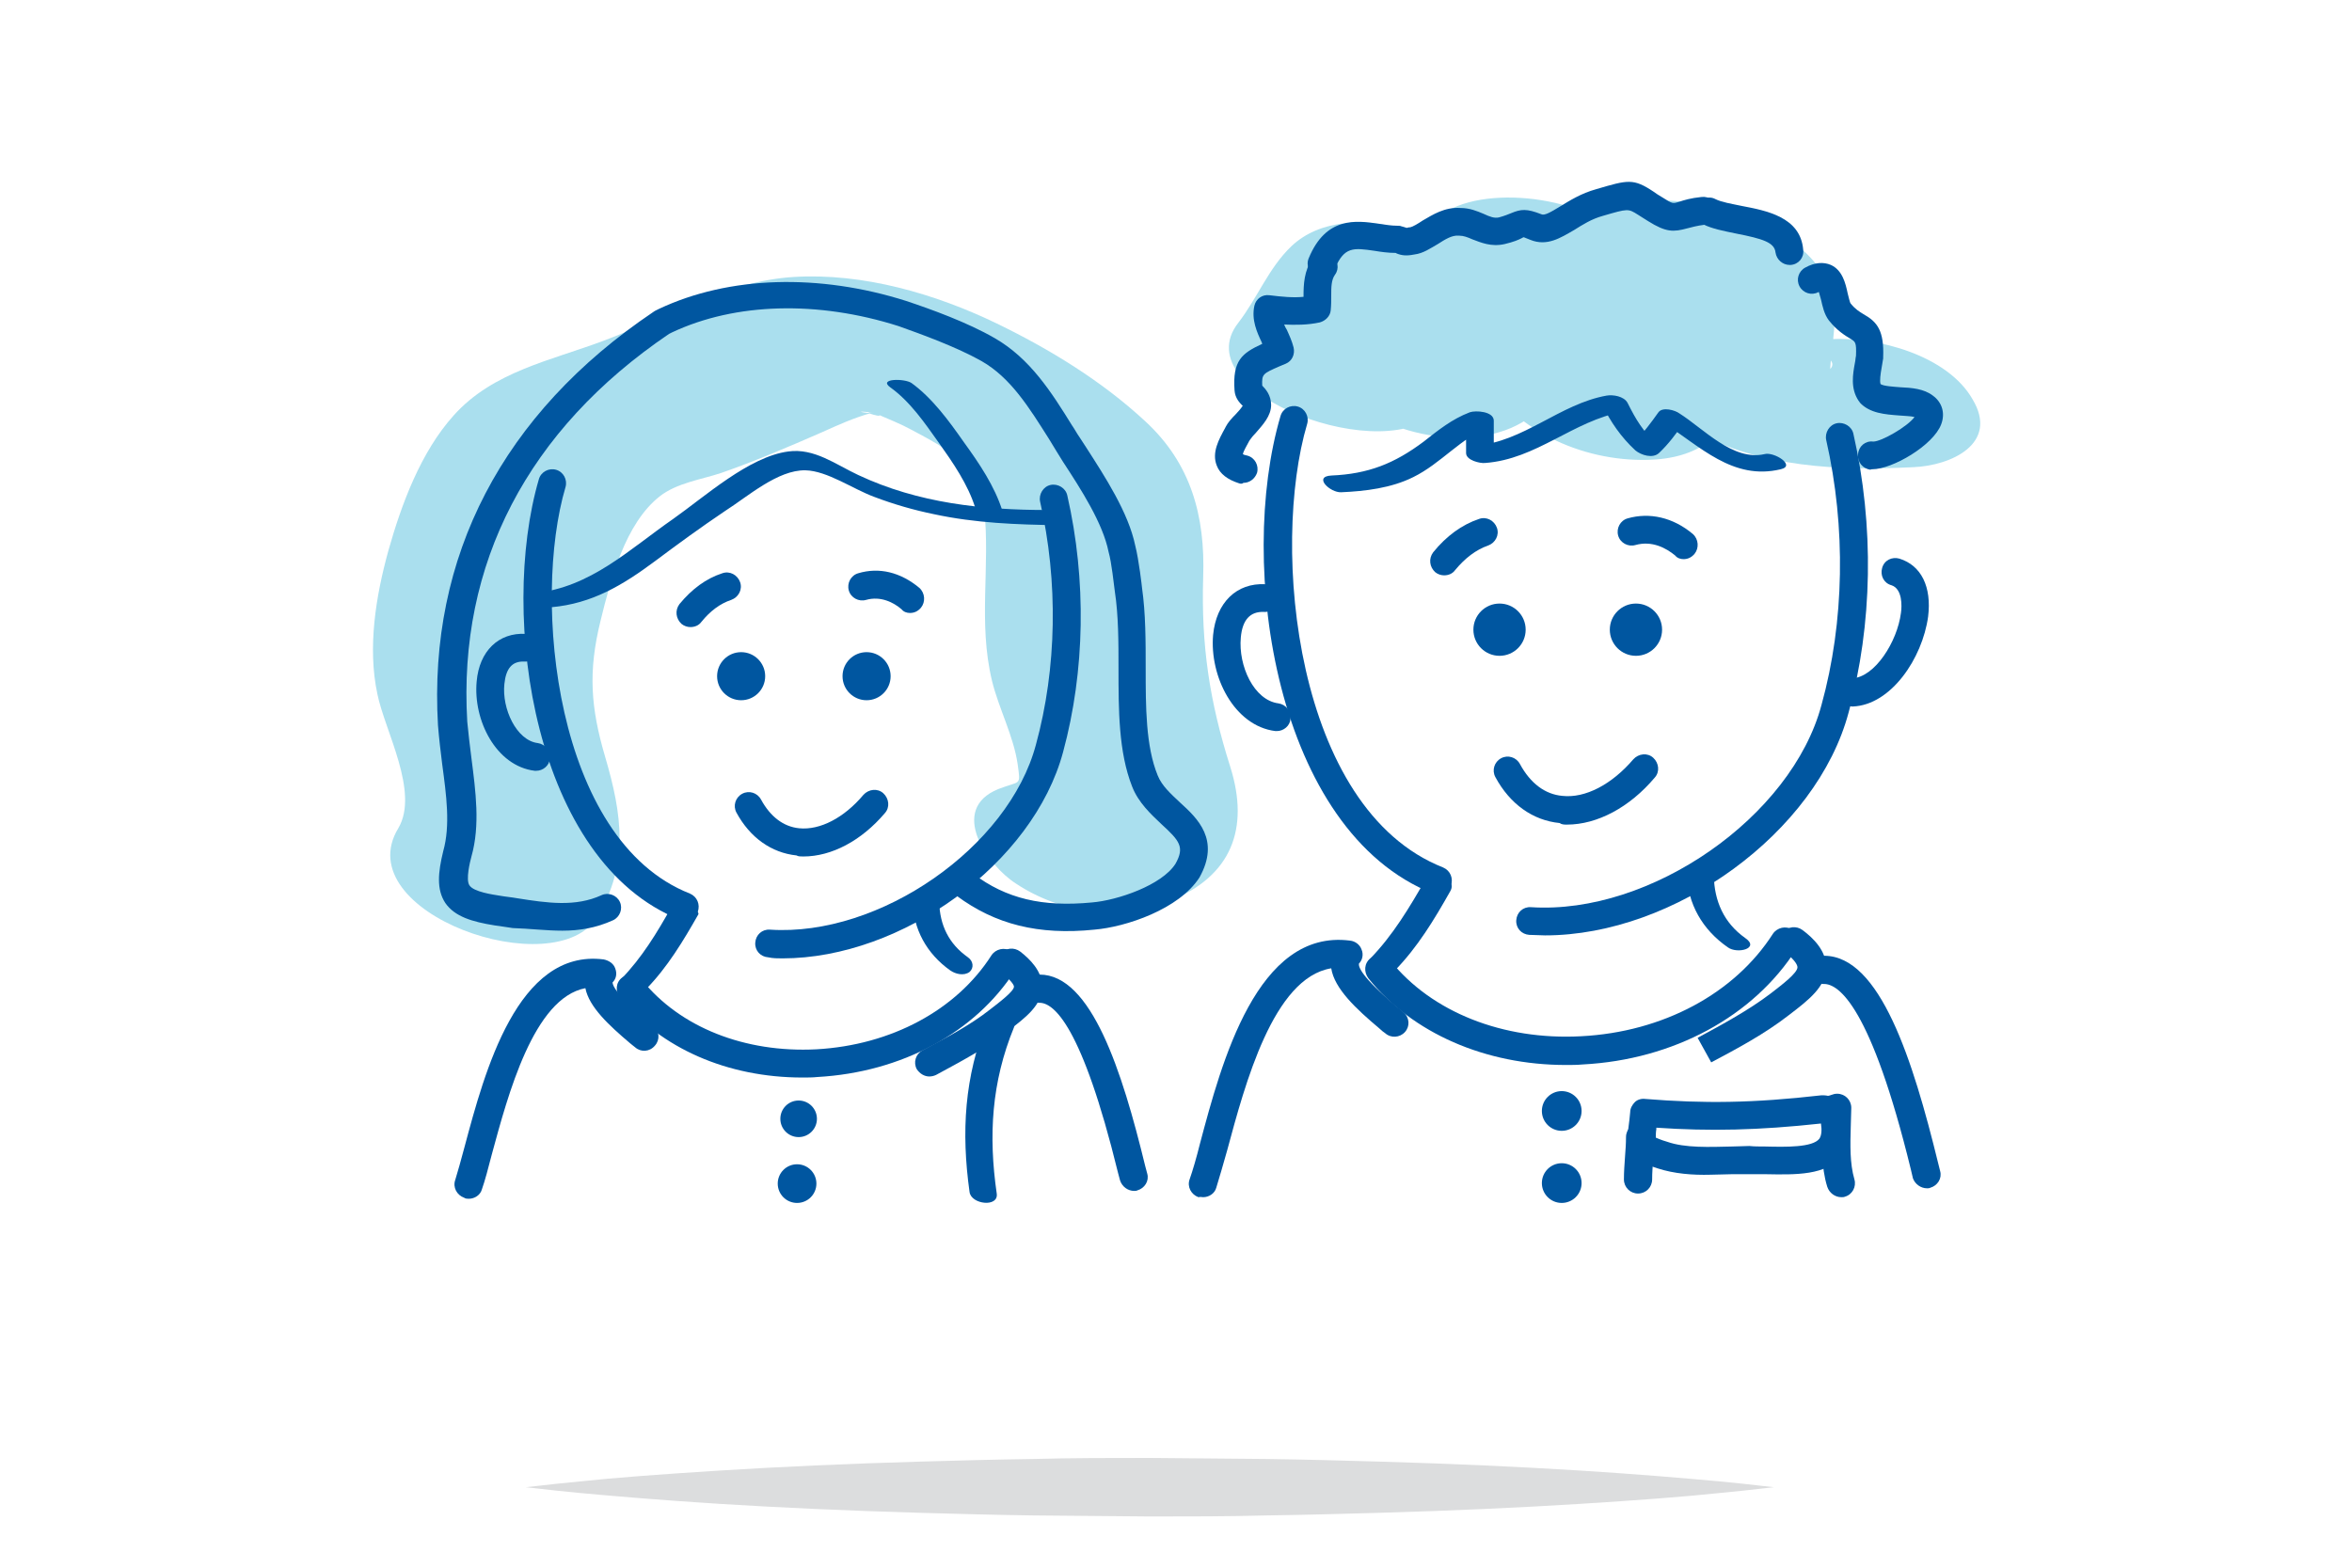 <?xml version="1.0" encoding="utf-8"?>
<!-- Generator: Adobe Illustrator 21.1.0, SVG Export Plug-In . SVG Version: 6.00 Build 0)  -->
<svg version="1.1" id="Layer_1" xmlns="http://www.w3.org/2000/svg" xmlns:xlink="http://www.w3.org/1999/xlink" x="0px" y="0px"
	 viewBox="0 0 450 300" style="enable-background:new 0 0 450 300;" xml:space="preserve">
<style type="text/css">
	.st0{fill:#FBFBFB;}
	.st1{fill:#B8D335;}
	.st2{fill:#5352A3;}
	.st3{fill:#2AA7D5;}
	.st4{fill:#D91B5D;}
	.st5{fill:#FBBD19;}
	.st6{fill:#F48020;}
	.st7{fill:#00549F;}
	.st8{fill:#3B3C3D;}
	.st9{fill:#383839;}
	.st10{fill:#FFFFFF;stroke:#C7C8C9;stroke-width:0.641;stroke-miterlimit:10;}
	.st11{fill:#D2232A;}
	.st12{fill:#BCBEC0;}
	.st13{fill:#DCDDDE;}
	.st14{fill:#AADFEE;}
	.st15{fill:#0056A0;}
	.st16{fill:none;stroke:#0056A0;stroke-miterlimit:10;}
	.st17{fill:#FFFFFF;}
	.st18{fill:none;stroke:#0056A0;stroke-width:4;stroke-linecap:round;stroke-linejoin:round;stroke-miterlimit:10;}
	.st19{fill:none;stroke:#0056A0;stroke-width:3.907;stroke-linecap:round;stroke-linejoin:round;stroke-miterlimit:10;}
	.st20{fill:none;}
</style>
<g>
	<g>
		<path class="st13" d="M339.4,284.6c0,0-0.9-0.1-2.7-0.3c-1.7-0.2-4.3-0.5-7.6-0.8c-6.5-0.6-15.8-1.4-27-2.1
			c-11.2-0.7-24.2-1.3-38.2-1.7c-7-0.2-14.2-0.4-21.6-0.5c-7.3-0.1-14.8-0.1-22.3-0.2c-7.5,0-14.9,0-22.3,0.2
			c-7.3,0.1-14.6,0.3-21.6,0.5c-14,0.4-27,1-38.2,1.7c-11.2,0.7-20.5,1.4-27,2.1c-3.3,0.3-5.8,0.6-7.6,0.8c-1.7,0.2-2.7,0.3-2.7,0.3
			s0.9,0.1,2.7,0.3c1.7,0.2,4.3,0.5,7.6,0.8c6.5,0.6,15.8,1.4,27,2.1c11.2,0.7,24.2,1.3,38.2,1.7c7,0.2,14.2,0.4,21.6,0.5
			c7.3,0.1,14.8,0.1,22.3,0.2c7.5,0,14.9,0,22.3-0.2c7.3-0.1,14.6-0.3,21.6-0.5c14-0.4,27-1,38.2-1.7c11.2-0.7,20.5-1.4,27-2.1
			c3.3-0.3,5.8-0.6,7.6-0.8C338.4,284.7,339.4,284.6,339.4,284.6z"/>
	</g>
	<g>
		<g>
			<path class="st14" d="M191,151c4.3-1.7,4.3-0.4,3.7-4.8c-0.8-5.4-3.6-10.6-4.9-15.9c-2.7-11.2-0.3-21.9-1.5-33
				c-0.9-8.4-7.5-11.6-13.8-15c-2.2-1.2-4.5-2.1-6.8-3.1c2.6,1.1-4-0.6-0.4-0.2c-5-0.6-1.3,0.2-0.5,0c-3.3,0.9-6.4,2.3-9.5,3.7
				c-6.4,2.8-12.7,5.5-19.3,7.8c-3.9,1.3-8.5,1.9-11.8,4.5c-6.6,5.2-9.4,16-11.3,23.8c-2.4,9.7-1.9,16.6,0.9,26.1
				c3.2,10.9,4.6,20.4-1.5,30.5c-7.9,13.2-47.9-0.7-38.1-16.9c4.1-6.9-2.6-18.7-4-25.7c-1.9-8.9-0.3-18.7,2.1-27.4
				c2.5-8.9,6.2-18.9,12.5-25.9c7.5-8.4,18.6-10.5,28.7-14.3c12-4.5,23.4-11.4,36.4-12.2c13.2-0.8,27,3.2,38.8,8.9
				c10.1,4.9,20.1,11,28.4,18.7c8.8,8.1,11.5,18.2,11.1,29.8c-0.4,13.1,1.2,23.8,5.2,36.4c3.7,11.8,0.2,20.9-11.6,25.6
				c-9.6,3.9-20.8,2.4-29.4-3.3C188.9,165.6,181.4,154.9,191,151L191,151z"/>
		</g>
	</g>
	<g>
		<g>
			<path class="st14" d="M366.1,89.4c-14.3,0.7-29.1,0.1-42-6.9c-6.3-3.4-12.9-8.5-14.8-15.9c-0.7-2.6-0.6-5.4-0.3-8.1
				c0.4-3.5-0.5-6.1,2.6-3c2.8,1.8,5.6,3.5,8.4,5.3c18.7-5.3,25.2-5.1,19.6,0.4c-0.3,0.3-0.5,0.7-0.8,1c0.1-0.3-1.1,2.5-1.4,3.3
				c-1.2,3-2,6.1-3.3,9.1c-3.6,8.7-9.1,13.2-18.9,13.4c-12.7,0.3-26.1-5.8-32.2-17.2c-2-3.8-3.5-7.8-5-11.8c-0.7-2-1.4-4-2.2-6
				c-0.3-0.7-2.3-5.3-0.8-2.3c11.9,3.2,23.8,6.4,35.7,9.6c-7.9,3.7-11,13.9-17.7,19.3c-9.3,7.4-28,4.3-35.8-4.4
				c-6.1-6.8-8-14.1-11.6-22.3c13.3,3.6,26.5,7.1,39.8,10.7c-4.4,4.2-6.5,9.9-10.2,14.7c-9.1,11.6-48.9-2.9-38.3-16.5
				c3.7-4.8,5.8-10.5,10.2-14.7c10.8-10.2,34.5-1.6,39.8,10.7c1.1,2.6,1.7,7.7,3.6,9.8c-11.9-1.5-23.9-2.9-35.8-4.4
				c9-7.2,12.3-18.3,23.3-23.4c9.8-4.6,30.4-1.2,35.7,9.6c2,4.2,3.5,8.5,5.1,12.8c0.7,1.9,1.3,3.9,2.1,5.7c3.1,6.8,5.1,3.1-5.3-1.1
				c-5.4-1.1-10.8-2.1-16.2-3.2c0.3,0,0.6,0,0.9,0c-2.8,0.6-5.6,1.3-8.5,1.9c1.1-0.4-0.2,0.6,0.1,0c0.6-1.4,1.2-2.8,1.7-4.2
				c1.3-3.5,2.3-7.1,3.9-10.5c5.1-10.7,14.8-13.6,26.2-12c8.9,1.2,19.8,5.5,24.9,13.3c3,4.6,2.6,9.5,1.9,14.7c0-0.2-0.4,3.9-0.3,3.8
				c2.5-2.8-8-4.7-9.5-5.5c0.7,0.1,1.3,0.1,2,0.2c-1.9-0.1-1.7-0.1,0.6-0.1c2.3-0.1,4.6-0.2,6.9-0.3c9-0.5,22.4,3.1,27.2,11.5
				C382.5,84.9,373.3,89.1,366.1,89.4L366.1,89.4z"/>
		</g>
	</g>
	<g>
		<g>
			<path class="st15" d="M149.7,183.4c22.9,0,48-18.2,53.7-39.5c4.2-15.5,4.5-32.9,0.8-49.1c-0.3-1.4-1.8-2.3-3.2-2
				c-1.4,0.3-2.3,1.8-2,3.2c3.5,15.3,3.2,31.9-0.8,46.5c-5.2,19.6-29.9,36.8-50.9,35.4c-1.5-0.1-2.7,1-2.8,2.5
				c-0.1,1.5,1,2.7,2.5,2.8C147.9,183.4,148.8,183.4,149.7,183.4z"/>
		</g>
		<g>
			<g>
				<path class="st15" d="M179.7,172.6c0.1,4.4,1.8,8,5.5,10.6c1,0.7,1.2,2,0.3,2.8c-1.1,0.8-2.7,0.4-3.7-0.3
					c-4.5-3.2-7.1-7.9-7.2-13.4C174.4,169.5,179.7,170.2,179.7,172.6L179.7,172.6z"/>
			</g>
		</g>
		<g>
			<path class="st15" d="M153.5,206.2c1,0,2,0,2.9-0.1c16.1-0.9,30.2-8.5,37.8-20.4c0.8-1.2,0.4-2.9-0.8-3.7
				c-1.2-0.8-2.9-0.4-3.7,0.8c-6.7,10.5-19.2,17.2-33.5,18c-13.7,0.7-26.1-4.2-33.4-13.3c-0.9-1.2-2.6-1.3-3.8-0.4
				c-1.2,0.9-1.3,2.6-0.4,3.8C126.4,200.6,139.2,206.2,153.5,206.2z"/>
		</g>
		<g>
			<path class="st15" d="M131,176.2c1.1,0,2.1-0.6,2.5-1.7c0.5-1.4-0.1-2.9-1.5-3.5c-25.9-10.2-30.2-56.2-23.8-77.8
				c0.4-1.4-0.4-2.9-1.8-3.3c-1.4-0.4-2.9,0.4-3.3,1.8c-7.7,26.3-0.9,73.3,27,84.3C130.3,176.2,130.7,176.2,131,176.2z"/>
		</g>
		<g>
			<g>
				<path class="st15" d="M133.6,175c-2.9,5.1-5.9,10.1-10,14.3c-1,1.1-5.9-0.8-4.8-1.9c4-4.1,6.9-8.9,9.7-13.9
					C129.2,172.1,134.1,174,133.6,175L133.6,175z"/>
			</g>
		</g>
		<g>
			<circle class="st15" cx="152.8" cy="214.1" r="3.5"/>
		</g>
		<g>
			<circle class="st15" cx="152.5" cy="226.5" r="3.7"/>
		</g>
		<g>
			<circle class="st15" cx="165.8" cy="129.4" r="4.6"/>
		</g>
		<g>
			<circle class="st15" cx="141.8" cy="129.4" r="4.6"/>
		</g>
		<g>
			<path class="st15" d="M153.7,163.9c5.4,0,11.1-3,15.6-8.3c1-1.1,0.8-2.8-0.3-3.8c-1.1-1-2.8-0.8-3.8,0.3
				c-3.7,4.4-8.3,6.8-12.3,6.4c-3-0.3-5.5-2.2-7.3-5.5c-0.7-1.3-2.3-1.8-3.6-1.1c-1.3,0.7-1.8,2.3-1.1,3.6c2.6,4.8,6.7,7.7,11.5,8.2
				C152.7,163.9,153.2,163.9,153.7,163.9z"/>
		</g>
		<g>
			<path class="st15" d="M132.1,120c0.8,0,1.6-0.3,2.1-1c1.7-2.1,3.6-3.5,5.7-4.2c1.4-0.5,2.2-2,1.7-3.4c-0.5-1.4-2-2.2-3.4-1.7
				c-3.1,1-5.8,3-8.2,5.9c-0.9,1.2-0.7,2.8,0.4,3.8C130.9,119.8,131.5,120,132.1,120z"/>
		</g>
		<g>
			<path class="st15" d="M174.1,117.3c0.8,0,1.5-0.3,2.1-1c0.9-1.1,0.8-2.8-0.3-3.8c-3.6-3-7.7-4-11.7-2.8c-1.4,0.4-2.2,1.9-1.8,3.3
				c0.4,1.4,1.9,2.2,3.3,1.8c2.8-0.8,5.3,0.5,6.8,1.8C172.9,117.1,173.5,117.3,174.1,117.3z"/>
		</g>
		<g>
			<g>
				<path class="st15" d="M202.5,100.5c-8-0.1-15.9-0.4-23.8-2.1c-3.9-0.8-7.7-1.9-11.4-3.3c-4.1-1.5-9-5-13.2-5.1
					c-5.3-0.1-11,5-15.4,7.8c-4.6,3.1-9,6.3-13.4,9.6c-6.2,4.6-12,8.1-19.8,8.8c-1.6,0.2-6-2.5-3.2-2.7c10.7-1.1,18-8.3,26.5-14.2
					c6.1-4.3,14.5-11.9,22-12.9c5-0.7,9.1,2.5,13.4,4.5c11.5,5.4,23.8,6.7,36.3,6.7C202.3,97.7,205.9,100.5,202.5,100.5L202.5,100.5
					z"/>
			</g>
		</g>
		<g>
			<path class="st15" d="M177.8,206c0.4,0,0.9-0.1,1.3-0.3c4.6-2.5,9.4-5,13.6-8.3c3.6-2.7,6.7-5.1,6.7-8.6c0-3-2.4-5.3-4.2-6.7
				c-1.2-0.9-2.8-0.7-3.8,0.4c-0.9,1.2-0.7,2.8,0.4,3.8c2.1,1.7,2.2,2.4,2.2,2.5c0,0.9-2.8,3-4.6,4.4c-3.8,3-8.4,5.4-12.9,7.8
				c-1.3,0.7-1.8,2.3-1.1,3.6C176,205.5,176.9,206,177.8,206z"/>
		</g>
		<g>
			<path class="st15" d="M217,227.9c0.2,0,0.4,0,0.6-0.1c1.4-0.4,2.3-1.8,1.9-3.2l-0.4-1.5c-4.4-18.1-10.3-36.6-20.2-36.6
				c-0.1,0-0.2,0-0.3,0c-1.5,0-2.6,1.3-2.6,2.8c0,1.5,1.3,2.6,2.8,2.6c0,0,0.1,0,0.1,0c2.7,0,8.1,4.3,15,32.5l0.4,1.5
				C214.7,227.1,215.8,227.9,217,227.9z"/>
		</g>
		<g>
			<path class="st15" d="M89.7,229.4c1.1,0,2.2-0.7,2.5-1.8c0.6-1.7,1.2-4,1.9-6.7c3.1-11.4,8-29.9,17.9-31.8
				c0.7,3.6,4.5,7.1,8.5,10.5c0.4,0.3,0.7,0.6,1,0.8c1.1,1,2.8,0.9,3.8-0.3c1-1.1,0.9-2.8-0.3-3.8c-0.3-0.3-0.7-0.6-1.1-0.9
				c-5.9-4.9-6.7-6.8-6.7-7.4c0.7-0.7,0.9-1.7,0.5-2.7c-0.3-0.9-1.2-1.5-2.2-1.7c-16.5-2.1-22.8,21.6-26.6,35.8
				c-0.7,2.6-1.3,4.8-1.8,6.4c-0.5,1.4,0.3,2.9,1.7,3.4C89.1,229.4,89.4,229.4,89.7,229.4z"/>
		</g>
		<g>
			<path class="st15" d="M107.6,178.1c3.2,0,6.4-0.5,9.7-2c1.3-0.6,1.9-2.2,1.3-3.5c-0.6-1.3-2.2-1.9-3.5-1.3
				c-5,2.3-10.4,1.5-16.1,0.6c-1.1-0.2-2.3-0.3-3.4-0.5c-1.2-0.2-5-0.7-5.8-2c-0.7-1.1,0.1-4.4,0.4-5.5c1.7-6,0.8-12.5,0-18.8
				c-0.3-2.4-0.6-4.8-0.8-7C87.6,107.9,101,82.2,128,63.9l0.6-0.3c12.1-5.7,27.9-6.1,43.3-1.2c4.5,1.6,11.1,4,15.9,6.7
				c5.6,3.2,9.1,8.9,12.9,14.9c0.5,0.8,0.9,1.5,1.4,2.3l1.3,2.1c3.4,5.2,7.6,11.7,8.7,17.2c0.6,2.1,1,6.2,1.2,7.6
				c0.7,4.6,0.7,9.7,0.7,14.7c0,7.9,0,16,2.6,22.6c1.2,3.1,3.6,5.3,5.6,7.2c3.5,3.2,4.5,4.4,2.7,7.6c-2.6,4.1-11.1,7-16,7.4
				c-9.4,0.9-16.4-0.7-22.7-5.5c-1.2-0.9-2.9-0.6-3.7,0.5c-0.9,1.2-0.6,2.9,0.5,3.7c7.4,5.5,15.7,7.6,26.4,6.5
				c6-0.5,16.2-3.9,20.1-10c4-7.2-0.4-11.3-3.7-14.3c-1.8-1.7-3.5-3.2-4.3-5.2c-2.3-5.6-2.3-13.2-2.3-20.5c0-5.2,0-10.5-0.7-15.4
				c0-0.1-0.6-5.4-1.3-8.1c-1.3-6.3-5.8-13.2-9.4-18.8l-1.3-2c-0.5-0.7-0.9-1.5-1.4-2.2c-3.9-6.3-8-12.8-14.8-16.7
				c-5.2-3-12.1-5.5-16.9-7.1c-16.7-5.3-33.9-4.8-47.3,1.5l-0.8,0.4c-0.1,0.1-0.2,0.1-0.3,0.2c-28.8,19.4-43.1,46.8-41.2,79.1
				c0.2,2.5,0.5,5,0.8,7.4c0.8,6,1.6,11.7,0.2,16.7c-1,4.1-1.3,7.3,0.4,9.9c1.8,2.6,5.1,3.6,9.5,4.3c1.2,0.2,2.3,0.3,3.4,0.5
				C101.3,177.7,104.5,178.1,107.6,178.1z"/>
		</g>
		<g>
			<g>
				<path class="st15" d="M186.6,97.2c-1.4-4.5-4.3-8.7-7-12.5c-2.7-3.8-5.5-7.9-9.3-10.6c-2.3-1.7,2.8-1.7,4.1-0.8
					c4,2.9,7.2,7.3,10,11.3c2.9,4,5.9,8.4,7.4,13.2C192.3,99.5,187.1,98.9,186.6,97.2L186.6,97.2z"/>
			</g>
		</g>
		<g>
			<path class="st15" d="M102.6,147.5c1.3,0,2.5-1,2.6-2.3c0.2-1.5-0.9-2.8-2.3-3c-4.1-0.5-6.9-6.6-6.4-11.3c0.3-3,1.5-4.4,3.8-4.3
				c1.5,0.1,2.7-1,2.8-2.5c0.1-1.5-1-2.7-2.5-2.8c-5.2-0.3-8.9,3.3-9.4,9.1c-0.7,7.4,3.7,16.2,11.1,17.1
				C102.4,147.5,102.5,147.5,102.6,147.5z"/>
		</g>
		<g>
			<path class="st15" d="M295.6,179c24.8,0,52-19.7,58.1-42.7c4.6-16.8,4.9-35.7,0.9-53.3c-0.3-1.4-1.8-2.3-3.2-2
				c-1.4,0.3-2.3,1.8-2,3.2c3.8,16.7,3.5,34.8-0.9,50.7c-5.7,21.4-32.7,40.2-55.6,38.7c-1.5-0.1-2.7,1-2.8,2.5
				c-0.1,1.5,1,2.7,2.5,2.8C293.6,178.9,294.6,179,295.6,179z"/>
		</g>
		<g>
			<g>
				<path class="st15" d="M327.9,167.6c0.1,4.8,1.9,9,6,11.9c2.9,2-1.5,3.1-3.3,1.8c-4.9-3.4-7.7-8.3-7.9-14.2
					C322.7,164.7,327.9,165.7,327.9,167.6L327.9,167.6z"/>
			</g>
		</g>
		<g>
			<path class="st15" d="M299.6,203.8c1.1,0,2.1,0,3.2-0.1c17.4-0.9,32.7-9.2,40.9-22.1c0.8-1.2,0.4-2.9-0.8-3.7
				c-1.2-0.8-2.9-0.4-3.7,0.8c-7.3,11.4-21,18.8-36.7,19.6c-14.9,0.8-28.6-4.6-36.5-14.5c-0.9-1.2-2.6-1.3-3.8-0.4
				c-1.2,0.9-1.3,2.6-0.4,3.8C270.2,197.7,284.2,203.8,299.6,203.8z"/>
		</g>
		<g>
			<path class="st15" d="M275.1,171.2c1.1,0,2.1-0.6,2.5-1.7c0.5-1.4-0.1-2.9-1.5-3.5c-28.4-11.2-33-61.3-26-84.9
				c0.4-1.4-0.4-2.9-1.8-3.3c-1.4-0.4-2.9,0.4-3.3,1.8c-8.4,28.5-1,79.5,29.2,91.4C274.5,171.2,274.8,171.2,275.1,171.2z"/>
		</g>
		<g>
			<g>
				<path class="st15" d="M277.5,170.5c-3.1,5.5-6.3,10.8-10.7,15.3c-1.7,1.8-6.6-0.4-4.7-2.3c4.4-4.5,7.6-9.9,10.7-15.3
					C274,166,278.9,168,277.5,170.5L277.5,170.5z"/>
			</g>
		</g>
		<g>
			<circle class="st15" cx="298.8" cy="212.6" r="3.8"/>
		</g>
		<g>
			<circle class="st15" cx="298.8" cy="226.4" r="3.8"/>
		</g>
		<g>
			<circle class="st15" cx="313" cy="120.5" r="5"/>
		</g>
		<g>
			<circle class="st15" cx="286.9" cy="120.5" r="5"/>
		</g>
		<g>
			<path class="st15" d="M299.8,157.8c5.8,0,12-3.3,16.8-9c1-1.1,0.8-2.8-0.3-3.8c-1.1-1-2.8-0.8-3.8,0.3c-4.1,4.8-9.2,7.5-13.6,7
				c-3.3-0.3-6.1-2.4-8.1-6.1c-0.7-1.3-2.3-1.8-3.6-1.1c-1.3,0.7-1.8,2.3-1.1,3.6c2.8,5.2,7.2,8.3,12.3,8.8
				C298.8,157.8,299.3,157.8,299.8,157.8z"/>
		</g>
		<g>
			<path class="st15" d="M276.3,110.1c0.8,0,1.6-0.3,2.1-1c1.9-2.3,4-3.9,6.3-4.7c1.4-0.5,2.2-2,1.7-3.4c-0.5-1.4-2-2.2-3.4-1.7
				c-3.3,1.1-6.3,3.3-8.8,6.4c-0.9,1.2-0.7,2.8,0.4,3.8C275.1,109.9,275.7,110.1,276.3,110.1z"/>
		</g>
		<g>
			<path class="st15" d="M322.1,107c0.8,0,1.5-0.3,2.1-1c0.9-1.1,0.8-2.8-0.3-3.8c-3.8-3.2-8.3-4.2-12.5-3c-1.4,0.4-2.2,1.9-1.8,3.3
				c0.4,1.4,1.9,2.2,3.3,1.8c3.2-0.9,5.9,0.6,7.6,2C320.9,106.8,321.5,107,322.1,107z"/>
		</g>
		<g>
			<path class="st15" d="M327.4,203.3c5.1-2.7,10.3-5.5,14.8-9c3.8-2.9,7.2-5.5,7.2-9.2c0-3.2-2.5-5.6-4.5-7.1
				c-1.2-0.9-2.8-0.7-3.8,0.4c-0.9,1.2-0.7,2.8,0.4,3.8c2.3,1.8,2.4,2.7,2.4,2.9c0,1.1-2.9,3.3-5.1,5c-4.2,3.2-9.2,5.9-14,8.5
				L327.4,203.3z"/>
		</g>
		<g>
			<path class="st15" d="M368.7,227.4c0.2,0,0.4,0,0.6-0.1c1.4-0.4,2.3-1.8,1.9-3.2l-0.4-1.6c-4.8-19.6-11.1-39.6-21.8-39.6
				c-0.1,0-0.2,0-0.3,0c-1.5,0-2.6,1.3-2.6,2.8c0,1.5,1.2,2.6,2.8,2.6c2.9-0.1,9.1,4.4,16.7,35.5l0.4,1.7
				C366.4,226.6,367.5,227.4,368.7,227.4z"/>
		</g>
		<g>
			<path class="st15" d="M230.2,229.1c1.1,0,2.2-0.7,2.5-1.8c0.6-1.9,1.3-4.4,2.1-7.2c3.4-12.6,8.8-33,19.9-34.8
				c0.6,3.9,4.8,7.8,9.2,11.5c0.4,0.4,0.8,0.7,1.1,0.9c1.1,1,2.8,0.9,3.8-0.2c1-1.1,0.9-2.8-0.3-3.8c-0.3-0.3-0.7-0.6-1.2-1
				c-6.9-5.8-7.4-7.7-7.3-8.3c0.7-0.7,0.9-1.8,0.5-2.7c-0.3-0.9-1.2-1.6-2.2-1.7c-17.8-2.3-24.6,23.4-28.7,38.8
				c-0.7,2.8-1.4,5.2-2,6.9c-0.5,1.4,0.3,2.9,1.7,3.4C229.7,229,229.9,229.1,230.2,229.1z"/>
		</g>
		<g>
			<path class="st15" d="M244.3,139.9c1.3,0,2.5-1,2.6-2.3c0.2-1.5-0.9-2.8-2.3-3c-4.7-0.6-7.7-7.2-7.2-12.6c0.3-3.4,1.8-5,4.4-4.9
				c1.5,0.1,2.7-1,2.8-2.5c0.1-1.5-1-2.7-2.5-2.8c-5.5-0.3-9.4,3.5-10,9.7c-0.7,7.9,4,17.4,11.9,18.4
				C244.1,139.9,244.2,139.9,244.3,139.9z"/>
		</g>
		<g>
			<g>
				<path class="st15" d="M194,196.6c-4.3,10.5-4.9,20.7-3.3,31.8c0.4,2.7-4.9,2.1-5.2-0.3c-1.6-11.5-1-22,3.4-32.9
					C189.8,192.8,194.9,194.3,194,196.6L194,196.6z"/>
			</g>
		</g>
		<g>
			<path class="st15" d="M317.2,223.6c-5.4-1.7-6.2-3.6-5.6-8.1c0.1-0.7,0.2-1.6,0.3-2.7c0-0.7,0.4-1.4,0.9-1.9
				c0.5-0.5,1.3-0.7,2-0.6c11.2,0.9,20.6,0.8,33.7-0.7c0.4,0,0.8,0,1.2,0.1c0,0,0.1,0,0.1,0c1.4-0.4,2.9,0.4,3.3,1.8
				c1.3,4.2,1.1,7.3-0.7,9.6c-2.9,3.9-8.9,3.7-14.7,3.6c-2.1,0-4,0-6.3,0c-1.3,0-2.7,0.1-4.1,0.1
				C323.8,224.9,320.3,224.6,317.2,223.6z M337.7,219.4c4,0.1,9.1,0.2,10.4-1.5c0.4-0.6,0.5-1.6,0.3-2.9
				c-11.9,1.3-21.3,1.5-31.5,0.8c0,0.1,0,0.2,0,0.3c-0.1,0.5-0.1,1.2-0.1,1.6c0.3,0.1,0.8,0.4,2.2,0.8c3.4,1.2,8.1,1,12.3,0.9
				c1.2,0,2.4-0.1,3.4-0.1C335.6,219.4,336.6,219.4,337.7,219.4z"/>
		</g>
		<g>
			<path class="st15" d="M313.4,228.4c1.5,0,2.7-1.2,2.7-2.7c0-1.3,0.1-2.5,0.2-3.9c0.1-1.4,0.2-2.8,0.2-4.2c0-1.5-1.2-2.7-2.7-2.7
				s-2.7,1.2-2.7,2.7c0,1.3-0.1,2.5-0.2,3.9c-0.1,1.4-0.2,2.8-0.2,4.2C310.7,227.2,311.9,228.4,313.4,228.4z"/>
		</g>
		<g>
			<path class="st15" d="M352.3,229.1c0.2,0,0.5,0,0.7-0.1c1.4-0.4,2.2-1.9,1.8-3.3c-0.9-3.1-0.8-6.6-0.7-10.1
				c0-1.2,0.1-2.4,0.1-3.6c0-1.5-1.2-2.7-2.7-2.7s-2.7,1.2-2.7,2.7c0,1.1,0,2.3-0.1,3.4c-0.1,3.8-0.3,7.8,0.9,11.7
				C350,228.3,351.1,229.1,352.3,229.1z"/>
		</g>
		<g>
			<g>
				<path class="st15" d="M340.7,89.8c-9.2,2.2-15.4-4.4-22.6-9c1.3,0.1,2.7,0.1,4,0.2c-1.5,2.1-2.8,3.9-4.7,5.7
					c-1.2,1.1-3.4,0.4-4.5-0.5c-2.8-2.6-4.7-5.4-6.4-8.8c1.3,0.5,2.7,0.9,4,1.4c-9.5,1.7-16.5,9.1-26.4,9.8
					c-0.9,0.1-3.6-0.5-3.6-1.9c0-2.2,0-4.5,0-6.7c1.5,0.5,3.1,1.1,4.6,1.6c-5.6,2.2-9.4,7.1-14.7,9.7c-4.2,2.1-9.2,2.7-13.8,2.9
					c-2.1,0.1-5.4-3-1.9-3.2c7.1-0.3,12.1-2.3,17.7-6.5c2.8-2.2,5.4-4.3,8.8-5.6c1.1-0.4,4.6-0.2,4.6,1.6c0,2.2,0,4.5,0,6.7
					c-1.2-0.6-2.4-1.2-3.6-1.9c9.3-0.7,16.2-8,25.2-9.6c1.2-0.2,3.3,0.1,4,1.4c1.6,3.2,2.9,5.4,5.7,8c-1.5-0.2-3-0.4-4.5-0.5
					c1.9-1.8,3.2-3.6,4.7-5.7c0.8-1.1,3.2-0.4,4,0.2c4.6,2.9,10.3,9.2,16.3,7.8C339.4,86.4,343.7,89.1,340.7,89.8L340.7,89.8z"/>
			</g>
		</g>
		<g>
			<path class="st15" d="M354.4,135.2c0,0,0.1,0,0.1,0c7.3-0.3,13.3-9.2,14.4-17.2c0.7-5.7-1.3-9.8-5.5-11.1
				c-1.4-0.4-2.9,0.3-3.3,1.8c-0.4,1.4,0.3,2.9,1.8,3.3c2.1,0.7,2,4,1.8,5.3c-0.7,5.5-5,12.3-9.3,12.5c-1.5,0.1-2.6,1.3-2.5,2.8
				C351.8,134.1,353,135.2,354.4,135.2z"/>
		</g>
		<g>
			<path class="st15" d="M358.2,89.8c3.9,0,11.7-4.6,13.2-8.6c0.8-2.1,0.2-4.2-1.6-5.5c-1.7-1.3-4-1.5-6.3-1.6
				c-1.2-0.1-3.1-0.2-3.7-0.6c-0.2-0.6,0-2,0.2-3.1c0.1-0.6,0.2-1.2,0.3-1.8c0-0.1,0-0.2,0-0.2c0.2-5.1-1.1-6.8-3.8-8.3
				c-0.8-0.5-1.5-0.9-2.4-2c-0.2-0.2-0.4-1.3-0.6-2c-0.4-1.9-1-4.4-3.2-5.4c-1.4-0.6-3.1-0.5-4.9,0.5c-1.3,0.7-1.8,2.3-1.1,3.6
				c0.7,1.3,2.3,1.8,3.6,1.1c0,0,0,0,0.1,0c0.1,0.4,0.3,1,0.4,1.4c0.3,1.3,0.6,2.8,1.5,4c1.6,2,3.1,2.9,4.1,3.5
				c1,0.6,1.2,0.7,1.1,3.3c-0.1,0.4-0.1,0.9-0.2,1.3c-0.4,2.2-0.9,4.9,0.7,7.3c0.1,0.1,0.2,0.2,0.2,0.3c1.9,2.1,4.9,2.3,7.5,2.5
				c0.9,0.1,2.3,0.1,3,0.3c-1.3,1.8-6.3,4.7-7.9,4.7c0,0,0,0,0,0c-1.5-0.2-2.8,0.9-2.9,2.4c-0.2,1.5,0.9,2.8,2.4,3
				C357.9,89.8,358,89.8,358.2,89.8z"/>
		</g>
		<g>
			<path class="st15" d="M237.1,92.5c-2.2-0.7-3.7-1.8-4.3-3.4c-1-2.5,0.4-5,1.6-7.2l0.1-0.2c0.4-0.8,1.1-1.6,1.9-2.4
				c0.4-0.4,1.1-1.2,1.4-1.7c0,0,0,0-0.1,0c-0.5-0.5-1.4-1.4-1.5-2.9c-0.4-5.7,1.4-7.1,5.3-8.9c0-0.1-0.1-0.2-0.1-0.3
				c-0.9-1.9-2-4.3-1.4-7c0.3-1.3,1.5-2.2,2.9-2c2.4,0.3,4.6,0.5,6.5,0.3c0-0.1,0-0.1,0-0.2c0-2.1,0.1-4.8,1.7-7.1
				c0.9-1.2,2.5-1.5,3.7-0.6c1.2,0.9,1.5,2.5,0.6,3.7c-0.7,1-0.7,2.4-0.7,4c0,0.9,0,1.8-0.1,2.8c-0.1,1.1-1,2-2.1,2.3
				c-2.3,0.5-4.7,0.5-6.8,0.4c0.1,0.3,0.3,0.7,0.5,1c0.5,1.1,1,2.2,1.3,3.4c0.3,1.3-0.3,2.6-1.5,3.1l-1.2,0.5
				c-3.2,1.4-3.4,1.5-3.3,3.7c0.6,0.6,1.7,1.8,1.7,3.7c0,2.1-1.6,3.8-2.9,5.3c-0.4,0.4-0.9,1-1.1,1.3l-0.2,0.3
				c-0.4,0.8-1.1,1.9-1.2,2.5c0.1,0.1,0.4,0.2,0.9,0.3c1.4,0.4,2.2,1.9,1.8,3.3c-0.4,1.1-1.4,1.9-2.6,1.9
				C237.7,92.6,237.4,92.6,237.1,92.5z M241.6,74.5L241.6,74.5L241.6,74.5z"/>
		</g>
		<g>
			<path class="st15" d="M252.9,53c1,0,2-0.6,2.5-1.6c1.8-4.2,3.5-4,7.6-3.4c1.2,0.2,2.6,0.4,4,0.4c0.1,0,0.2,0.1,0.2,0.1
				c1,0.4,1.9,0.5,3.4,0.2c1.7-0.2,3.1-1.2,4.5-2c1.4-0.9,2.7-1.7,3.9-1.6c0.1,0,0.2,0,0.2,0c0.8,0,1.6,0.3,2.5,0.7
				c1.6,0.6,3.6,1.5,6.2,0.9c1.7-0.4,2.6-0.8,3.2-1.1c0.2-0.1,0.3-0.2,0.5-0.2c-0.1,0,0.2,0.1,1.2,0.5c3.2,1.3,5.8-0.4,8.4-1.9
				c1.6-1,3.3-2.1,5.5-2.7c4.8-1.4,4.8-1.4,6.7-0.2c0.5,0.3,1.1,0.7,1.9,1.2c3.5,2.2,4.9,2.1,7.5,1.4c0.8-0.2,1.8-0.5,3.4-0.7
				c1.5-0.2,2.5-1.5,2.3-3c-0.2-1.5-1.5-2.5-3-2.3c-2,0.2-3.3,0.6-4.2,0.9c-1.3,0.4-1.3,0.4-3.2-0.8c-0.7-0.4-1.3-0.8-1.7-1.1
				c-3.9-2.6-4.9-2.3-11-0.5c-2.9,0.8-5.1,2.2-6.9,3.3c-1.8,1.1-3,1.8-3.6,1.5c-2.8-1.1-3.9-1-5.8-0.2c-0.5,0.2-1.2,0.5-2.3,0.8
				c-0.9,0.2-1.7-0.1-3-0.7c-1.2-0.5-2.6-1.1-4.4-1.1c-3-0.2-5.3,1.3-7.2,2.4c-0.9,0.6-1.9,1.2-2.4,1.3c-0.1,0-0.2,0-0.2,0
				c-0.1,0-0.3,0.1-0.4,0.1l-0.1,0c-0.3-0.1-0.6-0.2-1-0.3c-0.2-0.1-0.5-0.1-0.7-0.1c-1.2,0-2.4-0.2-3.7-0.4
				c-4.2-0.6-10-1.4-13.3,6.6c-0.6,1.4,0.1,2.9,1.4,3.5C252.2,52.9,252.6,53,252.9,53z"/>
		</g>
		<g>
			<path class="st15" d="M342.4,50.7c0.1,0,0.1,0,0.2,0c1.5-0.1,2.6-1.4,2.4-2.9c-0.5-6.3-7.1-7.5-11.8-8.4c-1.9-0.4-3.8-0.7-5-1.3
				c-1.3-0.7-2.9-0.1-3.6,1.2c-0.7,1.3-0.1,2.9,1.2,3.6c1.8,0.9,4,1.3,6.4,1.8c5.1,1,7.3,1.7,7.5,3.6
				C339.9,49.7,341.1,50.7,342.4,50.7z"/>
		</g>
	</g>
</g>
</svg>
